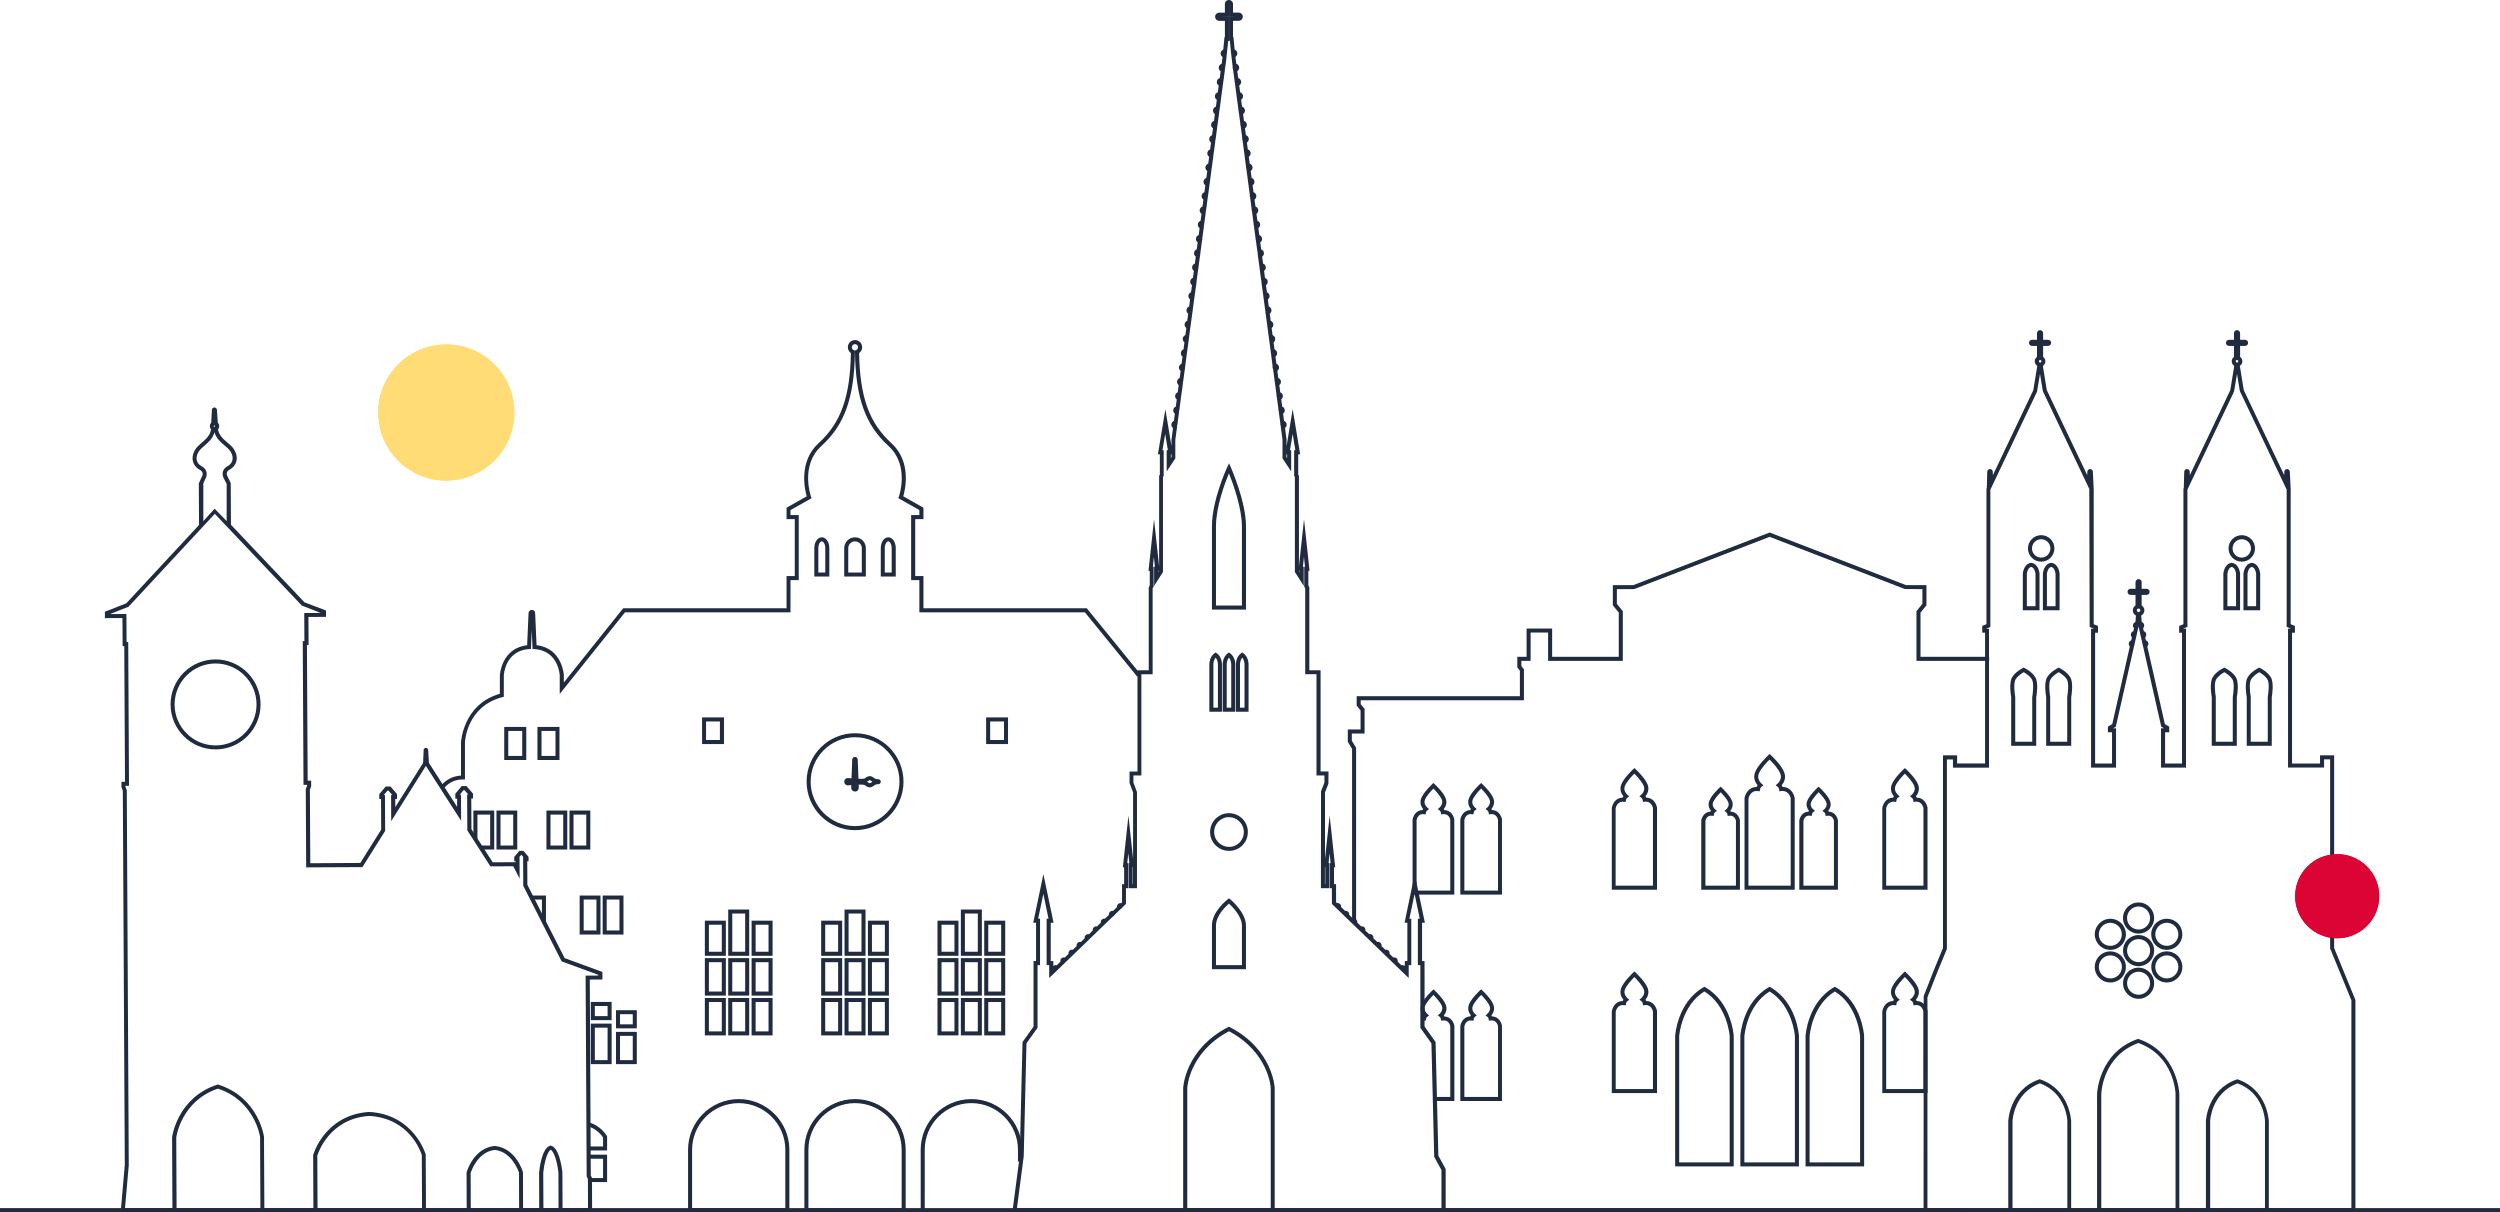 <?xml version="1.0" encoding="UTF-8"?><svg id="Ebene_2" xmlns="http://www.w3.org/2000/svg" viewBox="0 0 619.42 300.33"><defs><style>.cls-1{fill:#ffdc75;}.cls-2{fill:#dc0435;}.cls-3{fill:#202b40;}</style></defs><g id="Ebene_1-2"><rect class="cls-3" y="299.33" width="619.42" height="1"/><path class="cls-1" d="M127.43,102.21c0,9.31-7.55,16.86-16.86,16.86s-16.86-7.55-16.86-16.86,7.55-16.86,16.86-16.86,16.86,7.55,16.86,16.86"/><path class="cls-3" d="M211.84,196.12c-.24,0-.46-.09-.64-.25-.19-.17-.29-.41-.3-.66l.02-.69c-.27.01-.51.03-.76.06h0c-.24.03-.48-.05-.66-.2-.19-.15-.3-.37-.33-.61-.02-.24.04-.47.2-.66.15-.19.37-.3.61-.33h.04s.13,0,.13,0c.28.03.56.05.83.06l.17-4.64c.02-.38.34-.68.71-.66.35.01.64.3.66.66l.18,4.75c.4.02.74.03,1.08,0l.16-.02c.08,0,.16-.02.21-.03.1-.03.25-.14.32-.19.17-.13.73-.57,1.39-.35.23.06.45.22.65.36.11.08.23.17.32.2.28.12.5.16.68.14.35-.04.66.21.7.54l.03.21-.16.26c-.1.13-.25.21-.42.23h-.08s-.11,0-.11,0c-.13-.02-.35.03-.63.15-.09.04-.21.12-.32.21-.2.14-.42.3-.68.37-.63.21-1.19-.23-1.37-.37-.06-.05-.21-.15-.3-.18-.07-.02-.14-.03-.23-.04l-.17-.02c-.33-.04-.67-.03-1.02,0l.03.73c0,.25-.08.49-.25.68-.17.19-.41.29-.66.3h-.04ZM211.9,195.17h0s.39-.01.39-.01h-.39ZM214.82,193.68c.09.05.17.11.25.17.23.18.39.24.48.21.11-.03.25-.13.38-.22.07-.05.15-.11.23-.16-.08-.05-.15-.1-.22-.16-.12-.09-.27-.19-.35-.21-.14-.05-.29.02-.5.19-.09.06-.17.12-.27.18ZM210.07,193.77h0s0,0,0,0h0Z"/><path class="cls-3" d="M224.4,300.33h-25.1v-15.46c0-6.92,5.63-12.55,12.55-12.55s12.55,5.63,12.55,12.55v15.46ZM200.3,299.33h23.1v-14.46c0-6.37-5.18-11.55-11.55-11.55s-11.55,5.18-11.55,11.55v14.46ZM195.58,300.33h-25.1v-15.46c0-6.92,5.63-12.55,12.55-12.55s12.55,5.63,12.55,12.55v15.46ZM171.48,299.33h23.1v-14.46c0-6.37-5.18-11.55-11.55-11.55s-11.55,5.18-11.55,11.55v14.46ZM229.12,299.83h-1v-14.96c0-6.92,5.63-12.55,12.55-12.55s12.55,5.63,12.55,12.55v2.92h-1v-2.92c0-6.37-5.18-11.55-11.55-11.55s-11.55,5.18-11.55,11.55v14.96ZM150.42,292.88h-4.31v-1h3.31v-4.79h-3.66v-1h4.66v6.79ZM150.42,285.05h-4.61v-1h3.61v-2.22c-.3-.45-1.58-2.2-3.8-2.77l.25-.97c2.96.76,4.42,3.24,4.48,3.34l.07.12v3.5ZM157.78,263.66h-5.16v-8h5.16v8ZM153.62,262.66h3.16v-6h-3.16v6ZM151.54,263.66h-5.16v-10.04h5.16v10.04ZM147.38,262.66h3.16v-8.04h-3.16v8.04ZM249.06,256.54h-5.2v-9.27h5.2v9.27ZM244.86,255.54h3.2v-7.27h-3.2v7.27ZM243.27,256.54h-5.2v-9.27h5.2v9.27ZM239.07,255.54h3.2v-7.27h-3.2v7.27ZM237.48,256.54h-5.2v-9.27h5.2v9.27ZM233.28,255.54h3.2v-7.27h-3.2v7.27ZM220.24,256.54h-5.2v-9.27h5.2v9.27ZM216.04,255.54h3.2v-7.27h-3.2v7.27ZM214.45,256.54h-5.2v-9.27h5.2v9.27ZM210.25,255.54h3.2v-7.27h-3.2v7.27ZM208.66,256.54h-5.2v-9.27h5.2v9.27ZM204.46,255.54h3.2v-7.27h-3.2v7.27ZM191.42,256.54h-5.2v-9.27h5.2v9.27ZM187.22,255.54h3.2v-7.27h-3.2v7.27ZM185.63,256.54h-5.2v-9.27h5.2v9.27ZM181.43,255.54h3.2v-7.27h-3.2v7.27ZM179.84,256.54h-5.2v-9.27h5.2v9.27ZM175.64,255.54h3.2v-7.27h-3.2v7.27ZM157.78,254.79h-5.16v-4.5h5.16v4.5ZM153.62,253.79h3.16v-2.5h-3.16v2.5ZM151.54,252.76h-5.16v-4.51h5.16v4.51ZM147.38,251.76h3.16v-2.51h-3.16v2.51ZM249.06,246.67h-5.2v-9.27h5.2v9.27ZM244.86,245.67h3.2v-7.27h-3.2v7.27ZM243.27,246.67h-5.2v-9.27h5.2v9.27ZM239.07,245.67h3.2v-7.27h-3.2v7.27ZM237.48,246.67h-5.2v-9.27h5.2v9.27ZM233.28,245.67h3.2v-7.27h-3.2v7.27ZM220.24,246.67h-5.2v-9.27h5.2v9.27ZM216.04,245.67h3.2v-7.27h-3.2v7.27ZM214.45,246.67h-5.2v-9.27h5.2v9.27ZM210.25,245.67h3.2v-7.27h-3.2v7.27ZM208.66,246.67h-5.2v-9.27h5.2v9.27ZM204.46,245.67h3.2v-7.27h-3.2v7.27ZM191.42,246.67h-5.2v-9.27h5.2v9.27ZM187.22,245.67h3.2v-7.27h-3.2v7.27ZM185.63,246.67h-5.2v-9.27h5.2v9.27ZM181.43,245.67h3.2v-7.27h-3.2v7.27ZM179.84,246.67h-5.2v-9.27h5.2v9.27ZM175.64,245.67h3.2v-7.27h-3.2v7.27ZM249.06,236.81h-5.2v-8.69h5.2v8.69ZM244.86,235.81h3.2v-6.69h-3.2v6.69ZM243.27,236.81h-5.2v-11.46h5.2v11.46ZM239.07,235.81h3.2v-9.46h-3.2v9.46ZM237.48,236.81h-5.2v-8.69h5.2v8.69ZM233.28,235.81h3.2v-6.69h-3.2v6.69ZM220.24,236.81h-5.2v-8.69h5.2v8.69ZM216.04,235.81h3.2v-6.69h-3.2v6.69ZM214.45,236.81h-5.2v-11.46h5.2v11.46ZM210.25,235.81h3.2v-9.46h-3.2v9.46ZM208.66,236.81h-5.2v-8.69h5.2v8.69ZM204.46,235.81h3.2v-6.69h-3.2v6.69ZM191.42,236.81h-5.2v-8.69h5.2v8.69ZM187.22,235.81h3.2v-6.69h-3.2v6.69ZM185.63,236.81h-5.2v-11.46h5.2v11.46ZM181.43,235.81h3.2v-9.46h-3.2v9.46ZM179.84,236.81h-5.2v-8.69h5.2v8.69ZM175.64,235.81h3.2v-6.69h-3.2v6.69ZM154.48,231.54h-5.16v-9.66h5.16v9.66ZM150.32,230.54h3.16v-7.66h-3.16v7.66ZM148.78,231.54h-5.16v-9.66h5.16v9.66ZM144.62,230.54h3.16v-7.66h-3.16v7.66ZM135.27,228.61h-1v-5.73h-2.66v-1h3.66v6.73ZM146.26,210.49h-5.16v-9.66h5.16v9.66ZM142.1,209.49h3.16v-7.66h-3.16v7.66ZM140.55,210.49h-5.16v-9.66h5.16v9.66ZM136.39,209.49h3.16v-7.66h-3.16v7.66ZM128.16,210.49h-5.15v-9.66h5.15v9.66ZM124.01,209.49h3.15v-7.66h-3.15v7.66ZM122.45,210.49h-3.32v-1h2.32v-7.66h-3.16v6.14h-1v-7.14h5.16v9.66ZM211.85,205.69c-6.62,0-12-5.39-12-12.02s5.39-12,12-12,12.01,5.39,12.01,12-5.39,12.02-12.01,12.02ZM211.85,182.66c-6.07,0-11,4.94-11,11s4.94,11.02,11,11.02,11.01-4.94,11.01-11.02-4.94-11-11.01-11ZM109.8,195.6l-.8-.6c1.33-1.76,3.08-2.71,5.22-2.84v-8.17c0-.11.45-9.46,9.63-12.1v-4.58c0-.09.39-6.71,6.76-7.44l.35-7.99c.01-.22.11-.42.27-.57.16-.14.37-.22.59-.21.42.02.75.35.77.77l.35,7.99c6.37.72,6.76,7.34,6.76,7.41v1.82s14.7-18.38,14.7-18.38h40.48v-7.98h2.04v-14.11h-2.04v-2.82l5-2.83c-.5-1.73-2.07-8.62,2.97-13.2,5.48-4.97,7.79-11.44,7.97-22.29-.47-.33-.75-.86-.75-1.45,0-.98.79-1.77,1.77-1.77s1.77.79,1.77,1.77c0,.59-.28,1.12-.75,1.45.18,10.85,2.5,17.32,7.97,22.29,5.05,4.58,3.48,11.47,2.97,13.2l5,2.83v2.82h-2.04v14.11h2.04v7.98h40.47l13.3,16.34-.78.63-13-15.97h-41v-7.98h-2.04v-16.11h2.04v-1.24l-5.21-2.95.14-.4c.03-.08,2.7-7.73-2.58-12.53-5.75-5.22-8.16-11.98-8.3-23.31v-.33s.3-.13.3-.13c.28-.13.46-.4.46-.7,0-.43-.35-.77-.77-.77s-.77.35-.77.77c0,.31.17.58.46.7l.3.13v.33c-.15,11.33-2.55,18.09-8.31,23.31-5.29,4.81-2.61,12.45-2.58,12.53l.14.4-5.21,2.95v1.24h2.04v16.11h-2.04v7.98h-41l-16.18,20.23v-4.65c-.01-.22-.38-6.08-6.28-6.48l-.45-.03-.2-4.68-.2,4.68-.45.03c-5.89.4-6.26,6.25-6.27,6.5v5.32s-.37.1-.37.1c-8.82,2.3-9.25,10.89-9.26,11.25v9.14s-.5,0-.5,0c-2.03,0-3.69.83-4.92,2.46ZM138.62,188.3h-5.46v-8.19h5.46v8.19ZM134.17,187.3h3.46v-6.19h-3.46v6.19ZM130.39,188.3h-5.46v-8.19h5.46v8.19ZM125.93,187.3h3.46v-6.19h-3.46v6.19ZM249.76,184.35h-5.43v-6.6h5.43v6.6ZM245.33,183.35h3.43v-4.6h-3.43v4.6ZM179.38,184.35h-5.43v-6.6h5.43v6.6ZM174.94,183.35h3.43v-4.6h-3.43v4.6ZM221.94,142.85h-3.71v-7.04c0-1.51.82-2.68,1.86-2.68s1.85,1.18,1.85,2.68v7.04ZM219.22,141.85h1.71v-6.04c0-.96-.45-1.68-.85-1.68s-.86.72-.86,1.68v6.04ZM214.53,142.85h-5.36v-7.04c0-1.48,1.2-2.68,2.68-2.68s2.68,1.2,2.68,2.68v7.04ZM210.17,141.85h3.36v-6.04c0-.93-.75-1.68-1.68-1.68s-1.68.76-1.68,1.68v6.04ZM205.48,142.85h-3.72v-7.04c0-1.51.82-2.68,1.86-2.68s1.86,1.18,1.86,2.68v7.04ZM202.76,141.85h1.72v-6.04c0-.96-.45-1.68-.86-1.68s-.86.72-.86,1.68v6.04Z"/><path class="cls-3" d="M146.69,300.33H29.9l1.02-11.69-.49-92.73-.33-.87v-1.34s.87,0,.87,0l-.18-33.61h-.41s-.04-6.96-.04-6.96l-4.35.02v-1.58s5.29-2.08,5.29-2.08l18.03-19.41-.05-10.32.94-2.06c.07-.34.04-.9-.69-1.29-.85-.45-1.45-1.16-1.68-2.01-.26-.95-.08-1.98.54-3,.4-.67,1-1.18,1.64-1.73,1-.86,2.03-1.75,2.29-3.3-.2-.21-.31-.49-.31-.79,0-.32.13-.61.34-.83l.18-3.21c.01-.33.3-.6.65-.58.32.02.57.27.59.58l.22,3.21c.22.21.35.51.35.82,0,.3-.11.58-.31.79.27,1.54,1.31,2.42,2.32,3.28.64.54,1.25,1.05,1.66,1.71.62,1.01.82,2.04.56,2.99-.23.85-.82,1.57-1.66,2.02-.73.39-.75.95-.68,1.29h-.02s.98,2.05.98,2.05l.05,10.32,18.23,19.22,5.32,2.02v1.58s-4.35.02-4.35.02l.04,6.96h-.41s.18,33.61.18,33.61h.87s0,1.44,0,1.44l-.32.77.1,18.24,12.39-.07,5.18-8.26-.04-7.58h-.44s0-1.2,0-1.2l1.59-1.9h1.2s1.61,1.88,1.61,1.88v1.21s-.43,0-.43,0v2.03s6.89-10.96,6.89-10.96l.15-3.4.33-.33h.26s0,0,0,0c.26,0,.51.25.52.55l.18,3.17,6.99,10.89v-2.03s-.45,0-.45,0v-1.21s1.58-1.9,1.58-1.9h1.2s1.61,1.88,1.61,1.88v1.21s-.43,0-.43,0l.04,7.58,5.27,8.21,5.67-.03v-.23s-.33,0-.33,0v-1.07s1.25-1.5,1.25-1.5h1.02s1.27,1.49,1.27,1.49v1.07s-.32,0-.32,0l.03,5.85,9.23,18.16,9.36,3.43v1.87s-3.13.02-3.13.02l.25,48.53.3.6.03,8.48ZM139.39,299.33h6.3l-.03-7.25-.3-.6-.26-49.75,3.14-.02v-.18s-9.08-3.33-9.08-3.33l-9.51-18.72-.04-7.09h.08l-.48-.57h-.09s-.48.57-.48.57h.08l.03,5.32-1.57-3.08-5.67.03-5.72-8.91-.05-8.87h.3s-.93-1.09-.93-1.09h-.27s-.92,1.1-.92,1.1h.3s.03,6.47.03,6.47l-8.73-13.59-8.59,13.69-.03-6.47h.3s-.93-1.09-.93-1.09h-.27s-.92,1.1-.92,1.1h.3s.05,8.87.05,8.87l-5.63,8.97-13.94.07-.1-19.44.32-.77v-.24s-.88,0-.88,0l-.19-35.61h.41s-.04-6.96-.04-6.96l4.09-.02-4.7-1.84-21.55-22.72-2.95,3.18h0s-.12.13-.12.13l-18.32,19.72-4.6,1.81,4.09-.02.04,6.96h.41s.19,35.61.19,35.61h-.88s0,.24,0,.24l.33.87.49,92.88-.93,10.65h11.75l-.08-17.55v-.03c.01-.1,1.26-9.76,11.17-13.01l.15-.05.15.05c9.94,3.14,11.29,12.79,11.3,12.89l.09,17.7h12.15l-.06-13.15.02-.07c.03-.1,2.85-9.89,13.84-10.62,11.06.61,13.98,10.38,14.01,10.48l.02.14.06,13.23h10.09l-.03-8.84.02-.07c.07-.24,1.73-5.94,6.88-6.51h.05s.05,0,.05,0c5.16.51,6.88,6.19,6.95,6.44l.02.14.03,8.85h4l-.03-8.87c.1-1.04.7-6.02,2.71-6.61l.14-.04.14.04c2.02.56,2.67,5.54,2.78,6.53l.04,8.95ZM134.63,299.33h3.76l-.03-8.89c-.23-2.04-.96-5.05-1.91-5.57-.94.53-1.64,3.55-1.85,5.64l.04,8.82ZM116.65,299.33h11.97l-.03-8.77c-.19-.59-1.84-5.2-6.02-5.65-4.17.49-5.77,5.12-5.96,5.72l.03,8.7ZM78.68,299.33h25.89l-.06-13.15c-.27-.88-3.09-9.13-13.03-9.69-9.78.65-12.61,9.02-12.86,9.83l.06,13.01ZM43.74,299.33h20.78l-.08-17.64s-1.27-8.96-10.45-11.96c-8.91,3.01-10.25,11.55-10.32,12.1l.08,17.49ZM50.38,119.8v9.32l2.79-3.08,2.99,3.07v-9.2l-.63-1.24-.14-.28c-.32-.64-.53-2.08,1.01-2.9.6-.33,1.01-.81,1.17-1.4.18-.68.03-1.44-.45-2.21-.33-.53-.87-.99-1.45-1.48-.98-.83-2.07-1.75-2.53-3.29-.44,1.55-1.52,2.48-2.49,3.32-.57.49-1.11.96-1.44,1.49-.47.77-.62,1.54-.43,2.21.16.59.57,1.07,1.18,1.39,1.54.81,1.35,2.24,1.04,2.89l-.14.28-.49,1.11ZM53.12,105.39l-.08.05s-.08.07-.08.14c0,.07.04.12.08.14l.09.05.08-.04c.05-.03.08-.08.08-.14,0-.08-.06-.13-.08-.14l-.09-.05ZM53.49,101.59h0s0,0,0,0ZM53.41,185.68c-6.15,0-11.15-5-11.15-11.15s5-11.15,11.15-11.15,11.15,5,11.15,11.15-5,11.15-11.15,11.15ZM53.41,164.39c-5.59,0-10.15,4.55-10.15,10.15s4.55,10.15,10.15,10.15,10.15-4.55,10.15-10.15-4.55-10.15-10.15-10.15Z"/><path class="cls-2" d="M589.5,222.05c0,5.75-4.66,10.42-10.42,10.42s-10.42-4.66-10.42-10.42,4.66-10.42,10.42-10.42,10.42,4.66,10.42,10.42"/><path class="cls-3" d="M308.71,240.13h-8.43v-10.8c0-3.49,3.76-6.39,3.92-6.51l.31-.24.31.25c.16.13,3.89,3.22,3.89,6.5v10.8ZM301.28,239.13h6.43v-9.8c0-2.3-2.36-4.67-3.22-5.45-.86.75-3.21,3-3.21,5.45v9.8Z"/><path class="cls-3" d="M308.71,151.04h-8.43v-20.62c0-6.44,3.62-14.3,3.77-14.63l.47-1,.45,1.01c.15.35,3.75,8.59,3.75,14.62v20.62ZM301.28,150.04h6.43v-19.62c0-4.58-2.24-10.69-3.22-13.14-.99,2.38-3.21,8.28-3.21,13.14v19.62Z"/><path class="cls-3" d="M358.15,300.33h-107.32l1.83-13.9.69-28.25,2.73-3.83v-16.22h.62v-9.5h-.7l2.52-12.04,2.52,12.04h-.7v9.5h.64v1.23c.21-.21.55-.29.85-.2l.92-.89c-.02-.07-.03-.14-.03-.21,0-.55.58-.97,1.1-.82l.93-.9c-.02-.06-.02-.13-.02-.2,0-.55.58-.96,1.09-.82l.94-.91c-.01-.06-.02-.12-.02-.19,0-.55.56-.96,1.08-.83l.94-.91c-.01-.06-.02-.12-.02-.18,0-.54.56-.95,1.07-.83l.95-.92c-.01-.06-.02-.11-.02-.17,0-.54.53-.96,1.05-.83l.96-.93c0-.05-.01-.11-.01-.16,0-.54.53-.95,1.04-.84l.98-.94s-.01-.1-.01-.15c0-.53.53-.94,1.03-.83l.98-.95s-.01-.09-.01-.13c0-.53.52-.94,1.02-.84l.23-.22v-4.48h.52v-4.2h-.31l1.38-12.77,1.15,10.72v-16.48l-.88-2.34v-2.85h1.97v-25.08h2.79v-20.6l.25-.39v-3.65h-.31l1.37-12.77,1.26,11.69v-22.46l.18-.27v-5.06h-.48l1.85-11.16,1.51,9.13v-1.58l.38-2.91c-.25-.19-.41-.48-.41-.82,0-.43.27-.8.64-.95l.23-1.77c-.25-.19-.41-.48-.41-.82,0-.2.06-.4.17-.57.12-.18.29-.31.47-.38l.24-1.77c-.25-.19-.41-.49-.41-.82,0-.43.27-.8.65-.95l.24-1.77c-.25-.19-.41-.48-.41-.82,0-.43.27-.8.65-.95l.24-1.77c-.27-.2-.42-.5-.42-.82,0-.44.27-.81.66-.96l.23-1.76c-.26-.18-.42-.49-.42-.83,0-.44.27-.81.66-.96l.23-1.75c-.26-.18-.42-.49-.42-.83,0-.44.27-.81.66-.96l.23-1.75c-.16-.12-.29-.28-.36-.47-.04-.08-.07-.22-.07-.36,0-.44.28-.81.66-.96l.23-1.75c-.26-.19-.43-.49-.43-.83,0-.44.28-.82.67-.96l.23-1.75c-.26-.19-.43-.49-.43-.83,0-.44.28-.82.67-.96l.23-1.75c-.27-.18-.44-.49-.44-.84,0-.44.28-.82.68-.96l.23-1.74c-.27-.18-.44-.49-.44-.84,0-.44.28-.82.68-.96l.23-1.73c-.27-.18-.44-.49-.44-.84,0-.44.29-.82.68-.96l.23-1.73c-.27-.18-.44-.49-.44-.84,0-.45.29-.83.69-.96l.23-1.72c-.27-.18-.45-.5-.45-.85,0-.45.29-.83.69-.97l.23-1.72c-.27-.18-.46-.5-.46-.85,0-.45.29-.83.7-.97l.23-1.72c-.27-.18-.45-.5-.45-.85,0-.45.29-.83.7-.97l.23-1.72c-.28-.18-.46-.5-.46-.85,0-.45.29-.84.7-.97l.23-1.71c-.28-.18-.46-.5-.46-.85,0-.45.3-.84.7-.97l.23-1.71c-.28-.18-.46-.5-.46-.85,0-.45.3-.84.7-.97l.23-1.71c-.12-.08-.23-.19-.31-.32-.09-.14-.15-.33-.15-.53,0-.46.3-.84.71-.97l.23-1.7c-.28-.18-.47-.5-.47-.86,0-.46.3-.84.71-.97l.23-1.7c-.28-.18-.47-.5-.47-.86,0-.46.3-.85.72-.98l.23-1.7c-.29-.18-.48-.5-.48-.86,0-.46.3-.85.72-.98l.23-1.7c-.29-.18-.48-.5-.48-.86,0-.46.31-.85.73-.98l.23-1.69c-.29-.18-.48-.5-.48-.87,0-.46.31-.85.73-.98l.21-1.7c-.28-.18-.47-.5-.47-.86,0-.43.27-.8.65-.95l.31-3.13h.1v-4h-1.41c-.56,0-1.01-.45-1.01-1.01s.45-1.01,1.01-1.01h1.41V1.01c0-.56.45-1.01,1.01-1.01s1.01.45,1.01,1.01v2.12h1.41c.56,0,1.01.45,1.01,1.01s-.45,1.01-1.01,1.01h-1.41v4h.1l.31,3.13c.38.15.66.52.66.95,0,.36-.19.68-.47.86l.21,1.7c.42.13.73.52.73.98,0,.37-.19.69-.48.87l.23,1.69c.42.13.73.52.73.98,0,.36-.19.68-.48.86l.23,1.7c.42.13.72.52.72.98,0,.36-.19.68-.48.86l.23,1.7c.42.13.72.52.72.98,0,.36-.19.68-.47.86l.23,1.7c.41.13.71.52.71.97,0,.36-.19.68-.47.86l.23,1.7c.41.13.72.52.72.97,0,.19-.05.37-.15.53-.08.13-.19.24-.32.33l.23,1.71c.41.13.7.52.7.97,0,.35-.18.67-.46.85l.23,1.71c.41.13.7.52.7.97,0,.36-.18.67-.46.85l.23,1.71c.41.13.7.52.7.97,0,.36-.18.67-.46.85l.23,1.72c.4.14.7.52.7.97,0,.36-.18.67-.45.85l.23,1.72c.4.14.7.52.7.97,0,.36-.18.67-.45.85l.23,1.72c.4.14.69.52.69.97,0,.35-.18.67-.45.85l.23,1.72c.4.14.69.52.69.97,0,.35-.18.66-.45.84l.23,1.73c.4.14.68.52.68.96,0,.35-.17.66-.44.84l.23,1.73c.4.14.68.52.68.96,0,.35-.17.65-.44.84l.23,1.74c.39.14.68.52.68.96,0,.34-.17.65-.44.84l.23,1.75c.39.14.67.52.67.96,0,.34-.17.64-.43.83l.23,1.75c.39.14.67.52.67.96,0,.34-.17.65-.43.83l.23,1.75c.39.14.67.52.67.96,0,.14-.03.28-.08.39-.07.18-.19.33-.35.44l.23,1.75c.38.15.66.52.66.96,0,.34-.17.64-.42.83l.23,1.75c.38.15.66.52.66.96,0,.34-.16.64-.42.83l.23,1.76c.38.15.66.52.66.95,0,.33-.16.63-.42.83l.24,1.76c.38.15.65.52.65.95,0,.33-.16.63-.41.82l.24,1.77c.38.15.65.52.65.95,0,.33-.16.63-.41.82l.24,1.77c.18.07.34.2.46.36.13.2.18.39.18.59,0,.33-.16.63-.41.82l.23,1.77c.38.15.65.52.65.95,0,.33-.16.63-.41.82l.38,2.84v1.69s1.52-9.18,1.52-9.18l1.85,11.16h-.48v5.06l.18.27v22.46l1.26-11.68,1.37,12.77h-.3v3.66l.24.38v20.59h2.79v25.08h1.97l-.03,3.04-.84,2.15v16.48l1.15-10.72,1.38,12.77h-.31l.02,4.2h.5v4.48l.23.22c.5-.1,1.02.31,1.02.84,0,.04,0,.09-.01.13l.98.95c.51-.1,1.03.3,1.03.83,0,.05,0,.1-.01.15l.98.94c.51-.12,1.04.3,1.04.84,0,.05,0,.11-.01.16l.96.93c.52-.13,1.05.29,1.05.83,0,.06,0,.11-.02.17l.96.92c.52-.12,1.06.29,1.06.83,0,.06,0,.12-.02.18l.95.92c.51-.14,1.08.28,1.08.83,0,.07,0,.13-.02.2l.93.9c.51-.14,1.09.27,1.09.82,0,.07,0,.14-.02.21l.93.89c.52-.15,1.1.26,1.1.82,0,.07,0,.15-.03.21l.92.89c.3-.09.64,0,.85.2v-1.23h.64v-9.5h-.7l2.52-12.04,2.52,12.04h-.7v9.5h.62v16.22l2.73,3.83.69,28.18,1.81,3.29v10.68ZM251.97,299.33h105.18v-9.42l-1.8-3.28-.69-28.12-2.74-3.84v-15.54h-.62v-11.5h.47l-1.28-6.15-1.29,6.15h.47v11.5h-.64v3.19l-2.23-2.14h0s-1.95-1.89-1.95-1.89h0l-2.01-1.94h0s-1.97-1.9-1.97-1.9h0l-1.98-1.92h0s-2-1.93-2-1.93h0s-2.01-1.93-2.01-1.93h0s-1.7-1.64-1.7-1.64h0s-2.02-1.96-2.02-1.96h0s-1.15-1.1-1.15-1.1l-.02-3.91h-.5v-6.2h.2l-.26-2.43-.26,2.43h.2v6.2h-2.09l.03-24.02.84-2.15v-1.76h-1.97v-25.08h-2.79v-21.3l-.24-.38v-4.95h.19l-.26-2.43-.26,2.43h.2v4.74l-2.19-3.44v-23.54l-.18-.27v-6.37h.3l-.67-4.04-.67,4.04h.3v5.25l-2.15-3.22v-4.64l-.48-3.59h-.04s-.04-.59-.04-.59l-.39-2.95h-.04s-.04-.59-.04-.59l-.4-2.95h-.04s-.03-.59-.03-.59l-.4-2.98h-.02s-.06-.56-.06-.56l-.38-2.88-.11.04v-.72s-.37-2.89-.37-2.89h0s-.49-3.65-.49-3.65h0l-.47-3.55h.02s-.09-.5-.09-.5l-.41-3.03h.02s-.08-.5-.08-.5l-.41-3.03h.01s-.49-3.56-.49-3.56h.03s-.09-.49-.09-.49l-.41-3.05h.03s-.09-.49-.09-.49l-.41-3.06h.04s-.14-.78-.14-.78l-.35-2.62h-.04s-.05-.62-.05-.62l-.39-2.92h-.03s-.05-.62-.05-.62l-.39-2.92h-.04s-.05-.62-.05-.62l-.38-2.92h-.03s-.05-.62-.05-.62l-.39-2.94h-.01s-.07-.6-.07-.6l-.39-2.94h-.01s-.46-3.54-.46-3.54h0s-.46-3.48-.46-3.48l-.05.02-.07-.93-.35-2.62-.05.02-.04-.68-.39-2.9h-.03s-.06-.64-.06-.64l-.39-2.9h-.03s-.05-.64-.05-.64l-.39-2.9h-.03s-.06-.64-.06-.64l-.38-2.84-.07.03-.02-.72-.36-2.98h0s-.31-3.21-.31-3.21h-.2v-6h2.41l-2.41-.02V1.01l-.02,3.12h-2.41l2.41.02v6h-.2l-.32,3.18h-.02s-.11,1.29-.11,1.29l-.32,2.38-.04-.02v.38s-.42,3.11-.42,3.11h-.02s-.04.42-.04.42l-.42,3.12h-.02s-.03.42-.03.42l-.42,3.12h-.02s-.04.42-.04.42l-.42,3.14h-.03s-.02.4-.02.4l-.42,3.14h-.04s-.02.4-.02.4l-.41,3.07h0s-.47,3.54-.47,3.54h-.01s-.46,3.54-.46,3.54h-.01s-.47,3.56-.47,3.56h-.03s-.04.45-.04.45l-.41,3.09h-.03s-.06.65-.06.65l-.39,2.88h-.02s-.03.45-.03.45l-.4,2.95h.05s-.12.58-.12.58l-.4,2.96h.04s-.11.58-.11.58l-.4,2.96h.03s-.11.57-.11.57l-.4,2.97h.03s-.5,3.55-.5,3.55h.01s-.09.56-.09.56l-.4,2.98h.02s-.09.56-.09.56l-.41,3.03h-.01s-.46,3.49-.46,3.49h.01s-.48,3.54-.48,3.54h.01s-.09.55-.09.55l-.39,2.97h.03s-.1.57-.1.57l-.41,3.03h-.02s-.05.5-.05.5l-.41,3.06h-.04s-.02.48-.02.48l-.41,3.05h-.05s-.02.48-.02.48l-.4,3.05h-.05s-.02.49-.02.49l-.43,3.21v4.58s-2.14,3.22-2.14,3.22v-5.26h.3l-.67-4.04-.67,4.04h.3v6.37l-.18.27v23.54l-2.19,3.44v-4.74h.2l-.26-2.43-.26,2.43h.2v4.94l-.25.39v21.3h-2.79v25.08h-1.97v1.76l.88,2.34v23.83h-2.09v-6.2h.2l-.26-2.43-.26,2.43h.2v6.2h-.52v3.9l-.97.94.05.06-.38.25-1.65,1.6.06.06-.4.26-1.59,1.53h0s-2,1.93-2,1.93h0s-2.3,2.22-2.3,2.22h0s-2.02,1.96-2.02,1.96h0s-2.03,1.96-2.03,1.96h0s-1.61,1.55-1.61,1.55h0l-1.95,1.89h0s-2.23,2.14-2.23,2.14v-3.19h-.64v-11.5h.47l-1.28-6.15-1.29,6.15h.47v11.5h-.62v15.54l-2.74,3.84-.68,28-1.68,12.82ZM328.27,219.07h.09v-4.2h-.09v4.2ZM280.63,219.07h.09v-4.2h-.09v4.2ZM321.81,141.43l.19.3v-.31h-.19ZM286.99,141.42v.31l.19-.31h-.19ZM318.75,113.28l.15.22v-.95h-.15v.73ZM290.1,112.55v.95l.15-.22v-.73h-.15ZM315.41,87.52l-.1.04h.11s0-.04,0-.04ZM314.93,83.98l-.1.04h.1s0-.04,0-.04Z"/><path class="cls-3" d="M304.5,210.82c-.21,0-.42-.01-.62-.04-.41-.06-.8-.16-1.17-.31-.38-.16-.73-.37-1.06-.62-.31-.24-.6-.52-.86-.85-.25-.33-.46-.69-.62-1.06-.15-.37-.26-.77-.31-1.17-.02-.21-.04-.42-.04-.62s.02-.41.04-.6c.05-.41.16-.8.31-1.18.16-.39.37-.75.62-1.07.24-.32.53-.61.86-.85.31-.24.67-.45,1.06-.62.37-.16.76-.26,1.18-.31.4-.06.84-.06,1.23,0,.38.04.76.15,1.17.31.4.17.75.37,1.07.62.31.23.6.51.86.86.25.32.45.67.61,1.06.16.38.27.78.31,1.17.03.19.04.4.04.61s-.01.42-.04.62c-.05.38-.15.78-.31,1.17-.15.38-.36.73-.62,1.06-.23.31-.52.6-.85.86-.17.12-.33.24-.51.34-.18.1-.36.19-.55.27l-.1.04c-.34.13-.71.23-1.08.27-.19.03-.4.04-.6.04ZM304.5,202.46c-.16,0-.32.01-.48.03-.33.04-.64.12-.92.25-.31.13-.59.29-.84.49-.26.2-.48.42-.67.67-.2.25-.36.54-.49.84-.12.29-.2.6-.24.92-.02.15-.03.32-.03.48s.01.33.03.5c.04.31.13.63.25.92.12.29.29.58.49.83.2.25.43.48.68.67.26.2.54.37.83.49.29.12.6.2.93.25.31.04.66.04.96,0,.33-.04.63-.12.92-.24l.09-.04c.12-.05.24-.12.35-.18.14-.08.27-.17.4-.27.26-.2.48-.42.66-.67.21-.27.38-.55.49-.84.12-.3.21-.62.24-.92.02-.17.03-.33.03-.49s0-.32-.03-.47c-.04-.32-.12-.63-.25-.93-.12-.3-.29-.58-.48-.83-.21-.27-.43-.49-.67-.67-.26-.2-.53-.36-.84-.5-.31-.13-.61-.21-.91-.24-.16-.02-.33-.04-.49-.04Z"/><path class="cls-3" d="M309.35,176.34h-3.12v-11.78c0-.06-.02-1.78,1.27-2.7l.29-.21.29.21c1.28.93,1.27,2.64,1.27,2.71v11.78ZM307.23,175.34h1.12v-10.78s0-.97-.56-1.62c-.56.65-.56,1.6-.56,1.61v10.79Z"/><path class="cls-3" d="M306.06,176.34h-3.12v-11.78c0-.07,0-1.78,1.27-2.7l.29-.21.29.21c1.28.93,1.27,2.64,1.27,2.71v11.77ZM303.94,175.34h1.12v-10.78s0-.97-.56-1.62c-.56.66-.56,1.61-.56,1.62v10.79Z"/><path class="cls-3" d="M302.76,176.34h-3.12v-11.78c0-.07,0-1.78,1.27-2.7l.29-.21.29.21c1.28.93,1.27,2.64,1.27,2.71v11.77ZM300.64,175.34h1.12v-10.78s0-.97-.56-1.62c-.56.65-.56,1.6-.56,1.61v10.79Z"/><path class="cls-3" d="M315.84,300.33h-22.69v-30.76c0-.11.46-9.57,11.11-15.07l.23-.12.23.12c10.65,5.5,11.11,14.95,11.11,15.05v30.78ZM294.16,299.33h20.69v-29.76c0-.07-.46-8.83-10.34-14.06-9.92,5.25-10.34,13.99-10.34,14.08v29.74Z"/><path class="cls-3" d="M583.59,300.33h-106.99l.03-53.53,2.52-6.43,2.26-5.48v-47.75h3.5v2.03h6.93v-32.41h-.71v-1.68l1.05-.43v-33.56l.09-.2.11-4.01c0-.18.08-.35.22-.48.13-.13.31-.18.49-.18.36.01.64.3.66.66l.02.85,10.02-21.06.98-6.02c-.38-.23-.63-.65-.63-1.13,0-.44.21-.84.56-1.08v-2.73h-1.22c-.42,0-.76-.34-.76-.76s.34-.76.76-.76h1.22v-1.63c0-.42.34-.76.76-.76s.76.34.76.76v1.63h1.22c.42,0,.76.34.76.76s-.34.76-.76.76h-1.22v2.73c.35.24.56.64.56,1.08,0,.47-.25.89-.63,1.13l.98,6.02,10.02,21.06.02-.85c.01-.36.3-.65.66-.66.18,0,.37.06.5.19.13.13.21.3.21.49l.21,4.31v33.45l1.06.43v1.68h-.71v32.41h4.19v-7.74h-1.02v-1.39l1.08-.64,4.35-19.22c-.17-.17-.27-.41-.27-.66,0-.41.26-.75.62-.88l.17-.73c-.17-.17-.27-.41-.27-.66,0-.4.26-.75.62-.88l.17-.73c-.17-.17-.27-.4-.27-.66,0-.4.26-.75.62-.88h0s.13-1.6.13-1.6c-.47-.24-.79-.73-.79-1.28,0-.5.27-.96.68-1.22v-2.61h-1.22c-.42,0-.76-.34-.76-.76s.34-.76.76-.76h1.22v-1.63c0-.42.34-.76.76-.76s.76.34.76.76v1.63h1.22c.42,0,.76.34.76.76s-.34.76-.76.76h-1.22v2.61c.41.26.68.72.68,1.22,0,.55-.32,1.04-.79,1.28l.13,1.6c.36.13.61.47.61.88,0,.25-.1.49-.27.66l.17.73c.36.13.62.47.62.88,0,.26-.1.49-.27.66l.17.73c.36.13.62.47.62.88,0,.25-.1.49-.27.66l4.35,19.22,1.08.64v1.39h-1.02v7.74h4.19v-32.41h-.71v-1.68l1.06-.43v-33.57l.09-.19.11-4.02c0-.17.08-.34.21-.47.13-.13.31-.19.5-.19.36.01.65.3.66.66l.02.85,10.02-21.06.98-6.02c-.38-.23-.63-.65-.63-1.13,0-.44.22-.84.56-1.08v-2.73h-1.22c-.42,0-.76-.34-.76-.76s.34-.76.76-.76h1.22v-1.63c0-.42.34-.76.76-.76s.76.34.76.76v1.63h1.22c.42,0,.76.34.76.76s-.34.76-.76.76h-1.22v2.73c.35.24.56.64.56,1.08,0,.47-.25.89-.63,1.13l.98,6.02,10.02,21.06.02-.85c.01-.36.3-.65.66-.66.37,0,.69.28.71.66l.21,4.33v33.45l1.05.43v1.68h-.71v32.41h6.93v-2.03h3.5v47.75l5.27,12.86v52.58ZM562.2,299.33h20.4v-51.48l-5.27-12.86v-46.85h-1.5v2.03h-8.93v-34.41h.71s-1.05-.45-1.05-.45v-34.01l-11.6-24.41-.7-4.27-.74,4.41-11.55,24.28v34.01l-1.06.45h.71v34.41h-6.19v-9.74h.72l-.66-.39-4.6-20.32h-.03s-.08-.5-.08-.5l-.41-1.79h-.02s-.09-.49-.09-.49l-.38-1.68-.09.26-.42,1.85-.44-.04.49.11-.14.36-.42,1.83h.06s-.16.44-.16.44l-4.53,19.98-.66.39h.72v9.74h-6.19v-34.41h.71s-1.06-.45-1.06-.45l-.09-34.19-11.51-24.23-.7-4.27-.74,4.41-11.56,24.28v34.01l-1.05.45h.71v34.41h-8.93v-2.03h-1.5v46.95l-2.34,5.66-2.48,6.33v52.25h20.03v-21.6c0-.09.33-7.77,7.63-10.31l.16-.06.16.06c7.29,2.54,7.62,10.22,7.63,10.29v21.62h6.42v-28.36c0-.12.44-10.21,10.03-13.55l.16-.06.16.06c9.59,3.34,10.03,13.44,10.03,13.54v28.38h6.59v-21.6c0-.09.33-7.77,7.63-10.31l.16-.06.16.06c7.29,2.54,7.62,10.22,7.63,10.29v21.62ZM547.61,299.33h13.58v-21.6c0-.27-.32-6.94-6.79-9.31-6.49,2.38-6.79,9.25-6.79,9.32v21.58ZM520.64,299.33h18.39v-28.36c-.01-.37-.42-9.38-9.2-12.55-8.77,3.17-9.18,12.18-9.2,12.57v28.34ZM498.64,299.33h13.58v-21.6c0-.27-.32-6.94-6.79-9.31-6.49,2.38-6.79,9.25-6.79,9.32v21.58ZM529.44,155.05l.43.1v-.04s-.43-.05-.43-.05ZM529.87,150.77l-.12.03c-.19.05-.32.22-.32.42,0,.22.16.4.38.43h.06s.06,0,.06,0c.22-.03.38-.21.38-.43,0-.19-.13-.37-.31-.42l-.13-.04ZM517.57,116.9s0,0,0,.01h0ZM542.17,116.88v.02-.02ZM554.26,89.18l-.1.03c-.13.04-.22.17-.22.3,0,.16.11.29.27.32h.05s.05,0,.05,0c.16-.02.27-.16.27-.32,0-.14-.09-.26-.22-.3l-.1-.03ZM505.48,89.18l-.1.03c-.13.04-.21.16-.21.3,0,.16.11.29.26.32h.05s.05,0,.05,0c.16-.02.27-.16.27-.32,0-.14-.09-.26-.22-.3l-.1-.03ZM529.87,247.47c-2.12,0-3.85-1.73-3.85-3.86s1.73-3.85,3.85-3.85,3.86,1.73,3.86,3.85-1.73,3.86-3.86,3.86ZM529.87,240.76c-1.57,0-2.85,1.28-2.85,2.85s1.28,2.86,2.85,2.86,2.86-1.28,2.86-2.86-1.28-2.85-2.86-2.85ZM536.86,243.43c-.67,0-1.33-.17-1.92-.52-1.84-1.06-2.47-3.43-1.41-5.26.51-.89,1.34-1.53,2.34-1.8,1-.27,2.04-.13,2.93.38,1.84,1.06,2.47,3.43,1.41,5.26h0c-.52.89-1.35,1.53-2.34,1.8-.33.09-.67.13-1.01.13ZM536.87,236.72c-.25,0-.5.03-.75.1-.74.2-1.35.67-1.73,1.33-.79,1.36-.32,3.11,1.04,3.9.66.38,1.43.48,2.17.28.74-.2,1.35-.67,1.74-1.33h0c.38-.66.48-1.43.29-2.17s-.67-1.35-1.33-1.73c-.44-.25-.93-.38-1.42-.38ZM522.88,243.43c-.34,0-.67-.04-1.01-.13-1-.27-1.83-.91-2.34-1.8-.52-.89-.65-1.93-.38-2.92.27-.99.9-1.82,1.8-2.34.89-.52,1.94-.65,2.93-.38.99.27,1.82.91,2.34,1.8,1.06,1.84.43,4.2-1.41,5.26-.59.34-1.25.52-1.92.52ZM522.87,236.72c-.49,0-.98.13-1.42.38-.66.38-1.13,1-1.33,1.73s-.1,1.5.29,2.17h0c.38.66,1,1.13,1.74,1.33.74.2,1.51.1,2.17-.28,1.36-.79,1.83-2.54,1.04-3.9-.38-.66-.99-1.13-1.73-1.33-.25-.07-.5-.1-.75-.1ZM529.87,239.39c-2.12,0-3.85-1.73-3.85-3.86s1.73-3.85,3.85-3.85,3.86,1.73,3.86,3.85-1.73,3.86-3.86,3.86ZM529.87,232.68c-1.57,0-2.85,1.28-2.85,2.85s1.28,2.86,2.85,2.86,2.86-1.28,2.86-2.86-1.28-2.85-2.86-2.85ZM536.87,235.35c-.34,0-.67-.04-1.01-.13-.99-.27-1.82-.91-2.34-1.8-.51-.89-.65-1.93-.39-2.92.27-.99.9-1.83,1.8-2.34.89-.52,1.93-.65,2.93-.39,1,.27,1.83.91,2.34,1.8h0c.52.89.65,1.93.39,2.92-.27.99-.9,1.82-1.8,2.34-.59.34-1.25.52-1.92.52ZM536.86,228.64c-.49,0-.98.13-1.42.38-.66.38-1.13,1-1.33,1.73s-.1,1.51.29,2.17c.38.66.99,1.13,1.73,1.33.74.2,1.51.1,2.17-.29.66-.38,1.13-1,1.33-1.73s.1-1.5-.29-2.17h0c-.38-.66-1-1.13-1.74-1.33-.25-.07-.5-.1-.74-.1ZM522.87,235.35c-.67,0-1.33-.18-1.92-.52-.89-.51-1.53-1.35-1.8-2.34-.27-1-.13-2.03.39-2.92.52-.89,1.35-1.53,2.34-1.8,1-.26,2.04-.13,2.93.39.89.51,1.53,1.35,1.79,2.34.27,1,.13,2.03-.39,2.92-.51.89-1.34,1.53-2.34,1.8-.33.09-.67.13-1.01.13ZM522.88,228.64c-.25,0-.5.03-.74.1-.74.2-1.35.67-1.74,1.33h0c-.38.66-.48,1.43-.29,2.17s.67,1.35,1.33,1.73c.66.38,1.43.48,2.17.29.74-.2,1.35-.67,1.73-1.33.38-.66.48-1.43.29-2.17s-.67-1.35-1.33-1.73c-.44-.25-.93-.38-1.42-.38ZM529.87,231.31c-2.13,0-3.86-1.73-3.86-3.85s1.73-3.86,3.86-3.86,3.85,1.73,3.85,3.86-1.73,3.85-3.85,3.85ZM529.87,224.6c-1.58,0-2.86,1.28-2.86,2.86s1.28,2.85,2.86,2.85,2.85-1.28,2.85-2.85-1.28-2.86-2.85-2.86ZM562.88,184.78h-6.21v-12.07c-.06-.27-.61-3.46.21-4.87.81-1.4,2.6-2.28,2.67-2.32l.22-.11.22.11c.08.04,1.86.92,2.67,2.32.79,1.36.3,4.38.21,4.91v12.03ZM557.67,183.78h4.21v-11.16c.17-.88.46-3.35-.08-4.27-.51-.88-1.57-1.55-2.03-1.8-.46.26-1.52.93-2.03,1.8-.54.92-.24,3.4-.08,4.27v11.16ZM554.21,184.78h-6.21v-12.07c-.06-.27-.61-3.46.21-4.87h0c.81-1.4,2.6-2.28,2.68-2.32l.22-.11.22.11c.08.04,1.86.92,2.68,2.32.82,1.4.27,4.6.2,4.96v11.98ZM549,183.78h4.21v-11.07c.17-.97.46-3.44-.07-4.36-.51-.88-1.57-1.54-2.03-1.8-.46.26-1.52.93-2.03,1.8-.54.92-.24,3.4-.08,4.27v11.16ZM513.19,184.78h-6.21v-12.07c-.06-.27-.61-3.46.21-4.87.81-1.4,2.6-2.28,2.67-2.32l.22-.11.22.11c.08.04,1.86.92,2.67,2.32.79,1.36.3,4.38.21,4.91v12.03ZM507.98,183.78h4.21v-11.16c.17-.88.46-3.35-.08-4.27-.51-.88-1.57-1.55-2.03-1.8-.46.26-1.52.93-2.03,1.8-.54.92-.24,3.4-.08,4.27v11.16ZM504.52,184.78h-6.21v-12.07c-.06-.27-.61-3.46.21-4.87.81-1.4,2.6-2.28,2.67-2.32l.22-.11.22.11c.08.04,1.86.92,2.68,2.32.82,1.4.27,4.6.2,4.96v11.98ZM499.31,183.78h4.21v-11.07c.17-.97.46-3.44-.07-4.36-.51-.88-1.57-1.54-2.03-1.8-.46.26-1.52.93-2.03,1.8h0c-.54.92-.24,3.4-.08,4.27v11.16ZM560,151.2h-4.14v-9.06c.01-.14.23-2.42,2-2.68h.07s.07,0,.07,0c1.78.26,1.99,2.54,2,2.64v.04s0,9.06,0,9.06ZM556.86,150.2h2.14v-8.04c-.02-.17-.2-1.51-1.07-1.7-.92.21-1.07,1.71-1.07,1.72v8.02ZM555.02,151.2h-4.14v-9.11c.01-.1.23-2.38,2-2.64h.07s.07,0,.07,0c1.77.26,1.99,2.54,2,2.64v9.11ZM551.88,150.2h2.14v-8.06h0s-.15-1.47-1.07-1.68c-.87.19-1.05,1.53-1.07,1.7v8.04ZM510.3,151.2h-4.14v-9.06c.01-.14.23-2.42,2-2.68h.07s.07,0,.07,0c1.78.26,1.99,2.54,2,2.64v.04s0,9.06,0,9.06ZM507.16,150.2h2.14v-8.04c-.02-.17-.2-1.51-1.07-1.7-.92.21-1.07,1.71-1.07,1.72v8.02ZM505.33,151.2h-4.14v-9.11c.01-.1.23-2.38,2-2.64h.07s.07,0,.07,0c1.77.26,1.99,2.54,2,2.64v9.11ZM502.19,150.2h2.14v-8.06h0s-.15-1.47-1.07-1.68c-.87.19-1.05,1.53-1.07,1.7v8.04ZM555.44,139.16c-1.81,0-3.28-1.47-3.28-3.28s1.47-3.28,3.28-3.28,3.28,1.47,3.28,3.28-1.47,3.28-3.28,3.28ZM555.44,133.6c-1.26,0-2.28,1.02-2.28,2.28s1.02,2.28,2.28,2.28,2.28-1.02,2.28-2.28-1.02-2.28-2.28-2.28ZM505.74,139.16c-1.81,0-3.28-1.47-3.28-3.28s1.47-3.28,3.28-3.28,3.28,1.47,3.28,3.28-1.47,3.28-3.28,3.28ZM505.74,133.6c-1.26,0-2.28,1.02-2.28,2.28s1.02,2.28,2.28,2.28,2.28-1.02,2.28-2.28-1.02-2.28-2.28-2.28Z"/><path class="cls-3" d="M461.87,289h-14.51v-32.3c.02-.37.58-8.35,7.01-12.07l.25-.14.25.14c6.42,3.71,6.98,11.7,7,12.04v32.33ZM448.36,288h12.51v-31.3s-.54-7.54-6.25-11.05c-5.72,3.51-6.25,11.01-6.26,11.08v31.27ZM445.72,289h-14.52v-32.3c.02-.37.58-8.35,7.01-12.07l.25-.14.25.14c6.42,3.71,6.99,11.7,7.01,12.04v32.33ZM432.2,288h12.52v-31.3s-.54-7.54-6.26-11.05c-5.72,3.51-6.25,11.01-6.26,11.08v31.27ZM429.56,289h-14.51v-32.3c.02-.37.58-8.35,7-12.07l.25-.14.25.14c6.42,3.71,6.99,11.7,7.01,12.04v32.33ZM416.05,288h12.51v-31.3s-.54-7.54-6.26-11.05c-5.71,3.51-6.25,11.01-6.25,11.08v31.27ZM372.16,272.79h-10.34v-18.56c.14-.9.84-2.36,2.47-2.4.04-.08.08-.17.14-.26-.39-.49-.91-1.41-.5-2.59.53-1.51,2.63-3.46,2.71-3.54l.34-.32.34.32c.09.08,2.18,2.04,2.71,3.54.42,1.18-.11,2.1-.5,2.59.06.09.1.18.14.26,1.64.03,2.33,1.49,2.47,2.32v18.64ZM362.82,271.79h8.34v-17.56c-.02-.08-.34-1.57-1.78-1.39l-.48.06-.07-.48h0s-.06-.3-.27-.47l-.49-.38.48-.4s.93-.8.55-1.85c-.31-.88-1.43-2.13-2.11-2.82-.68.69-1.8,1.93-2.11,2.82-.37,1.06.51,1.83.55,1.86l.47.4-.48.38c-.21.17-.27.47-.27.47l-.07.48-.48-.06c-1.46-.17-1.75,1.3-1.78,1.47v17.47ZM360.33,272.79h-4.97v-1h3.97v-17.56c-.02-.08-.33-1.57-1.78-1.39l-.48.05-.08-.47c-.02-.08-.1-.34-.27-.48l-.48-.38.48-.39s.92-.8.55-1.85c-.31-.89-1.43-2.13-2.11-2.82-.68.69-1.8,1.93-2.11,2.82-.37,1.06.52,1.82.56,1.86l.47.4-.48.38c-.22.17-.27.47-.27.48l-.08.47-.47-.05c-.14-.02-.27-.02-.4,0l-.09-1c.06,0,.13,0,.19-.01.04-.08.08-.17.14-.26-.39-.49-.91-1.41-.5-2.58.54-1.51,2.63-3.46,2.72-3.55l.34-.32.34.32c.09.08,2.19,2.04,2.72,3.55.42,1.17-.11,2.1-.5,2.59.06.09.1.18.14.26,1.64.03,2.33,1.49,2.47,2.32v18.64ZM477.58,270.83h-11.21v-20.24c.16-.97.91-2.55,2.69-2.57.04-.11.1-.22.18-.34-.43-.52-1.01-1.52-.56-2.81.58-1.64,2.86-3.77,2.96-3.86l.34-.32.34.32c.1.09,2.38,2.22,2.96,3.86.45,1.28-.14,2.29-.56,2.81.08.12.14.23.18.34,1.78.02,2.53,1.6,2.68,2.49v20.33ZM467.36,269.83h9.21v-19.24c-.03-.1-.37-1.74-1.99-1.56l-.48.06-.07-.48c-.02-.09-.1-.38-.31-.54l-.51-.38.49-.4s1.04-.9.62-2.08c-.38-1.06-1.72-2.49-2.36-3.13-.64.64-1.98,2.07-2.36,3.13-.42,1.18.58,2.04.62,2.08l.48.41-.5.38c-.2.15-.29.44-.31.54l-.08.47-.48-.05c-1.63-.17-1.97,1.46-2,1.64v19.16ZM410.56,270.83h-11.21v-20.24c.16-.97.91-2.55,2.69-2.57.04-.11.1-.22.18-.34-.43-.52-1.01-1.52-.56-2.81.58-1.64,2.86-3.77,2.96-3.86l.34-.32.34.32c.1.09,2.38,2.22,2.96,3.86.45,1.28-.14,2.29-.56,2.81.08.12.14.23.18.34,1.78.02,2.53,1.6,2.68,2.49v20.33ZM400.34,269.83h9.21v-19.24c-.03-.1-.37-1.73-1.99-1.56l-.48.06-.07-.48c-.02-.09-.1-.38-.31-.54l-.51-.38.49-.4s1.04-.9.62-2.08c-.35-.99-1.61-2.38-2.35-3.13-.64.64-1.98,2.07-2.36,3.13-.42,1.18.58,2.04.62,2.08l.48.41-.5.38c-.2.15-.29.44-.31.54l-.08.47-.48-.05c-1.67-.18-1.99,1.57-2,1.64v19.16ZM372.16,221.66h-10.34v-18.56c.14-.9.84-2.36,2.47-2.39.04-.08.08-.17.14-.26-.39-.49-.91-1.41-.5-2.59.53-1.51,2.63-3.46,2.71-3.54l.34-.32.34.32c.09.08,2.18,2.04,2.71,3.54.42,1.17-.11,2.1-.5,2.58.06.09.1.18.14.26,1.64.03,2.33,1.49,2.47,2.31v18.64ZM362.82,220.66h8.34v-17.56c-.02-.08-.33-1.55-1.78-1.38l-.48.06-.07-.48c-.01-.08-.09-.33-.27-.47l-.5-.38.48-.4s.93-.8.55-1.86c-.31-.88-1.43-2.13-2.11-2.82-.68.69-1.8,1.93-2.11,2.82-.37,1.05.51,1.83.55,1.86l.47.4-.48.38c-.17.13-.25.39-.26.47l-.08.47-.47-.05c-1.49-.19-1.77,1.4-1.78,1.46v17.48ZM360.33,221.66h-10.34v-18.56c.14-.9.84-2.36,2.47-2.39.04-.08.08-.17.14-.26-.39-.49-.91-1.41-.5-2.58.54-1.51,2.63-3.46,2.72-3.55l.34-.32.34.32c.09.08,2.19,2.04,2.72,3.55.42,1.17-.11,2.1-.5,2.58.06.09.1.18.14.26,1.64.03,2.33,1.49,2.47,2.31v18.64ZM350.99,220.66h8.34v-17.56c-.02-.08-.33-1.55-1.78-1.38l-.48.06-.08-.47c-.02-.08-.09-.34-.27-.47l-.49-.38.48-.4s.92-.8.55-1.86c-.31-.89-1.43-2.13-2.11-2.82-.68.69-1.8,1.93-2.11,2.82-.37,1.05.52,1.83.56,1.86l.47.4-.49.38c-.21.16-.27.46-.27.47l-.07.48-.48-.06c-1.49-.19-1.77,1.4-1.78,1.46v17.48ZM477.58,220.44h-11.21v-20.24c.16-.97.91-2.56,2.69-2.57.04-.11.1-.22.18-.34-.43-.52-1.02-1.53-.56-2.81.58-1.64,2.86-3.77,2.96-3.86l.34-.32.34.32c.1.09,2.38,2.22,2.96,3.85.45,1.29-.14,2.29-.56,2.81.08.12.14.23.18.34,1.78.02,2.53,1.6,2.68,2.49v20.33ZM467.36,219.44h9.21v-19.24c-.03-.1-.37-1.75-1.99-1.56l-.48.06-.07-.48h0s-.06-.36-.31-.55l-.5-.38.48-.4s1.04-.9.62-2.08c-.38-1.07-1.72-2.49-2.36-3.12-.64.64-1.98,2.06-2.36,3.13-.42,1.18.58,2.04.62,2.08l.47.4-.49.38c-.25.19-.31.55-.31.55l-.08.47-.48-.05c-1.63-.18-1.97,1.45-2,1.64v19.16ZM455.39,220.44h-9.58v-17.18c.13-.77.77-2.12,2.29-2.16.03-.06.06-.13.1-.2-.36-.46-.83-1.31-.45-2.39.49-1.4,2.43-3.2,2.51-3.28l.34-.32.34.32c.08.08,2.01,1.88,2.5,3.28.38,1.08-.08,1.93-.45,2.39.04.07.08.14.11.2,1.51.04,2.15,1.39,2.28,2.16v17.18ZM446.81,219.44h7.58v-16.1c-.02-.07-.3-1.39-1.58-1.23l-.48.06-.07-.48c-.01-.07-.08-.29-.23-.41l-.5-.38.49-.4s.83-.72.49-1.66c-.28-.8-1.27-1.92-1.9-2.55-.63.63-1.62,1.75-1.9,2.54-.33.94.46,1.63.5,1.66l.47.4-.48.38c-.15.11-.21.34-.23.41l-.08.47-.48-.05c-1.23-.15-1.54,1.04-1.58,1.27v16.05ZM444.68,220.44h-12.44v-22.71c.17-.99,1.01-2.74,3-2.74.05-.14.13-.29.23-.44-.47-.56-1.16-1.68-.65-3.12.65-1.83,3.19-4.2,3.3-4.3l.34-.32.34.32c.11.1,2.65,2.47,3.3,4.3.51,1.44-.18,2.57-.65,3.12.1.15.18.3.23.44,1.99,0,2.82,1.75,2.99,2.74v22.71ZM433.24,219.44h10.44v-21.63c-.03-.13-.42-2.02-2.31-1.81l-.49.06-.07-.48s-.07-.42-.36-.64l-.5-.38.48-.4s1.2-1.03.71-2.4c-.44-1.23-2-2.88-2.7-3.57-.7.69-2.26,2.34-2.7,3.57-.48,1.36.67,2.36.72,2.4l.47.4-.49.38c-.29.23-.36.64-.36.65l-.08.47-.48-.05c-1.81-.21-2.25,1.56-2.31,1.85v21.59ZM431.1,220.44h-9.58v-17.18c.13-.77.77-2.12,2.29-2.16.03-.07.06-.13.11-.2-.37-.46-.83-1.31-.44-2.39.49-1.4,2.42-3.2,2.5-3.28l.34-.32.34.32c.08.08,2.02,1.88,2.51,3.28.38,1.08-.08,1.93-.45,2.39.04.07.08.13.1.2,1.51.04,2.15,1.39,2.28,2.16v17.18ZM422.53,219.44h7.58v-16.1c-.02-.07-.3-1.39-1.58-1.23l-.48.06-.07-.48c-.01-.07-.08-.29-.23-.41l-.49-.38.48-.4s.83-.72.49-1.66c-.28-.8-1.28-1.91-1.9-2.54-.62.63-1.62,1.75-1.9,2.54-.34.96.48,1.65.49,1.66l.49.4-.5.38c-.15.11-.22.33-.23.41l-.08.47-.47-.05c-1.22-.15-1.53,1.01-1.58,1.28v16.05ZM410.56,220.44h-11.21v-20.24c.16-.97.91-2.56,2.69-2.57.04-.11.1-.22.18-.34-.42-.52-1.01-1.53-.56-2.81.58-1.64,2.86-3.77,2.96-3.86l.34-.32.34.32c.1.09,2.38,2.22,2.96,3.85.45,1.29-.14,2.29-.56,2.81.08.12.14.23.18.34,1.78.02,2.53,1.6,2.68,2.49v20.33ZM400.34,219.44h9.21v-19.24c-.03-.1-.36-1.75-1.99-1.56l-.49.06-.07-.48h0s-.06-.36-.31-.55l-.5-.38.48-.4s1.04-.9.62-2.08c-.38-1.07-1.72-2.49-2.36-3.12-.64.64-1.98,2.06-2.36,3.13-.42,1.18.58,2.04.62,2.08l.47.4-.49.38c-.25.19-.31.55-.31.55l-.08.47-.48-.05c-1.67-.19-1.99,1.57-2,1.64v19.16Z"/><rect class="cls-3" x="357.55" y="299.33" width="129.53" height="1"/><polygon class="cls-3" points="336 228.64 335 228.64 335 185.55 333.94 183.8 333.94 180.74 337.1 180.74 337.1 176 336.14 174.83 336.14 172.5 376.58 172.5 376.58 166.19 375.94 165.35 375.94 162.74 378.24 162.74 378.24 155.73 384.57 155.73 384.57 162.74 401.08 162.74 401.08 151.78 399.61 149.97 399.61 144.97 404.69 144.97 438.46 131.94 472.23 144.97 477.31 144.97 477.31 149.97 475.84 151.78 475.84 162.74 492.85 162.74 492.85 163.74 474.84 163.74 474.84 151.43 476.31 149.62 476.31 145.97 471.96 145.94 438.46 133.01 404.87 145.97 400.61 145.97 400.61 149.62 402.08 151.43 402.08 163.74 383.57 163.74 383.57 156.73 379.24 156.73 379.24 163.74 376.94 163.74 376.94 165.01 377.58 165.85 377.58 173.5 337.14 173.5 337.14 174.47 338.1 175.64 338.1 181.74 334.94 181.74 334.94 183.52 336 185.27 336 228.64"/><path class="cls-1" d="M127.43,102.21c0,9.31-7.55,16.86-16.86,16.86s-16.86-7.55-16.86-16.86,7.55-16.86,16.86-16.86,16.86,7.55,16.86,16.86"/><path class="cls-2" d="M589.5,222.05c0,5.75-4.66,10.42-10.42,10.42s-10.42-4.66-10.42-10.42,4.66-10.42,10.42-10.42,10.42,4.66,10.42,10.42"/></g></svg>